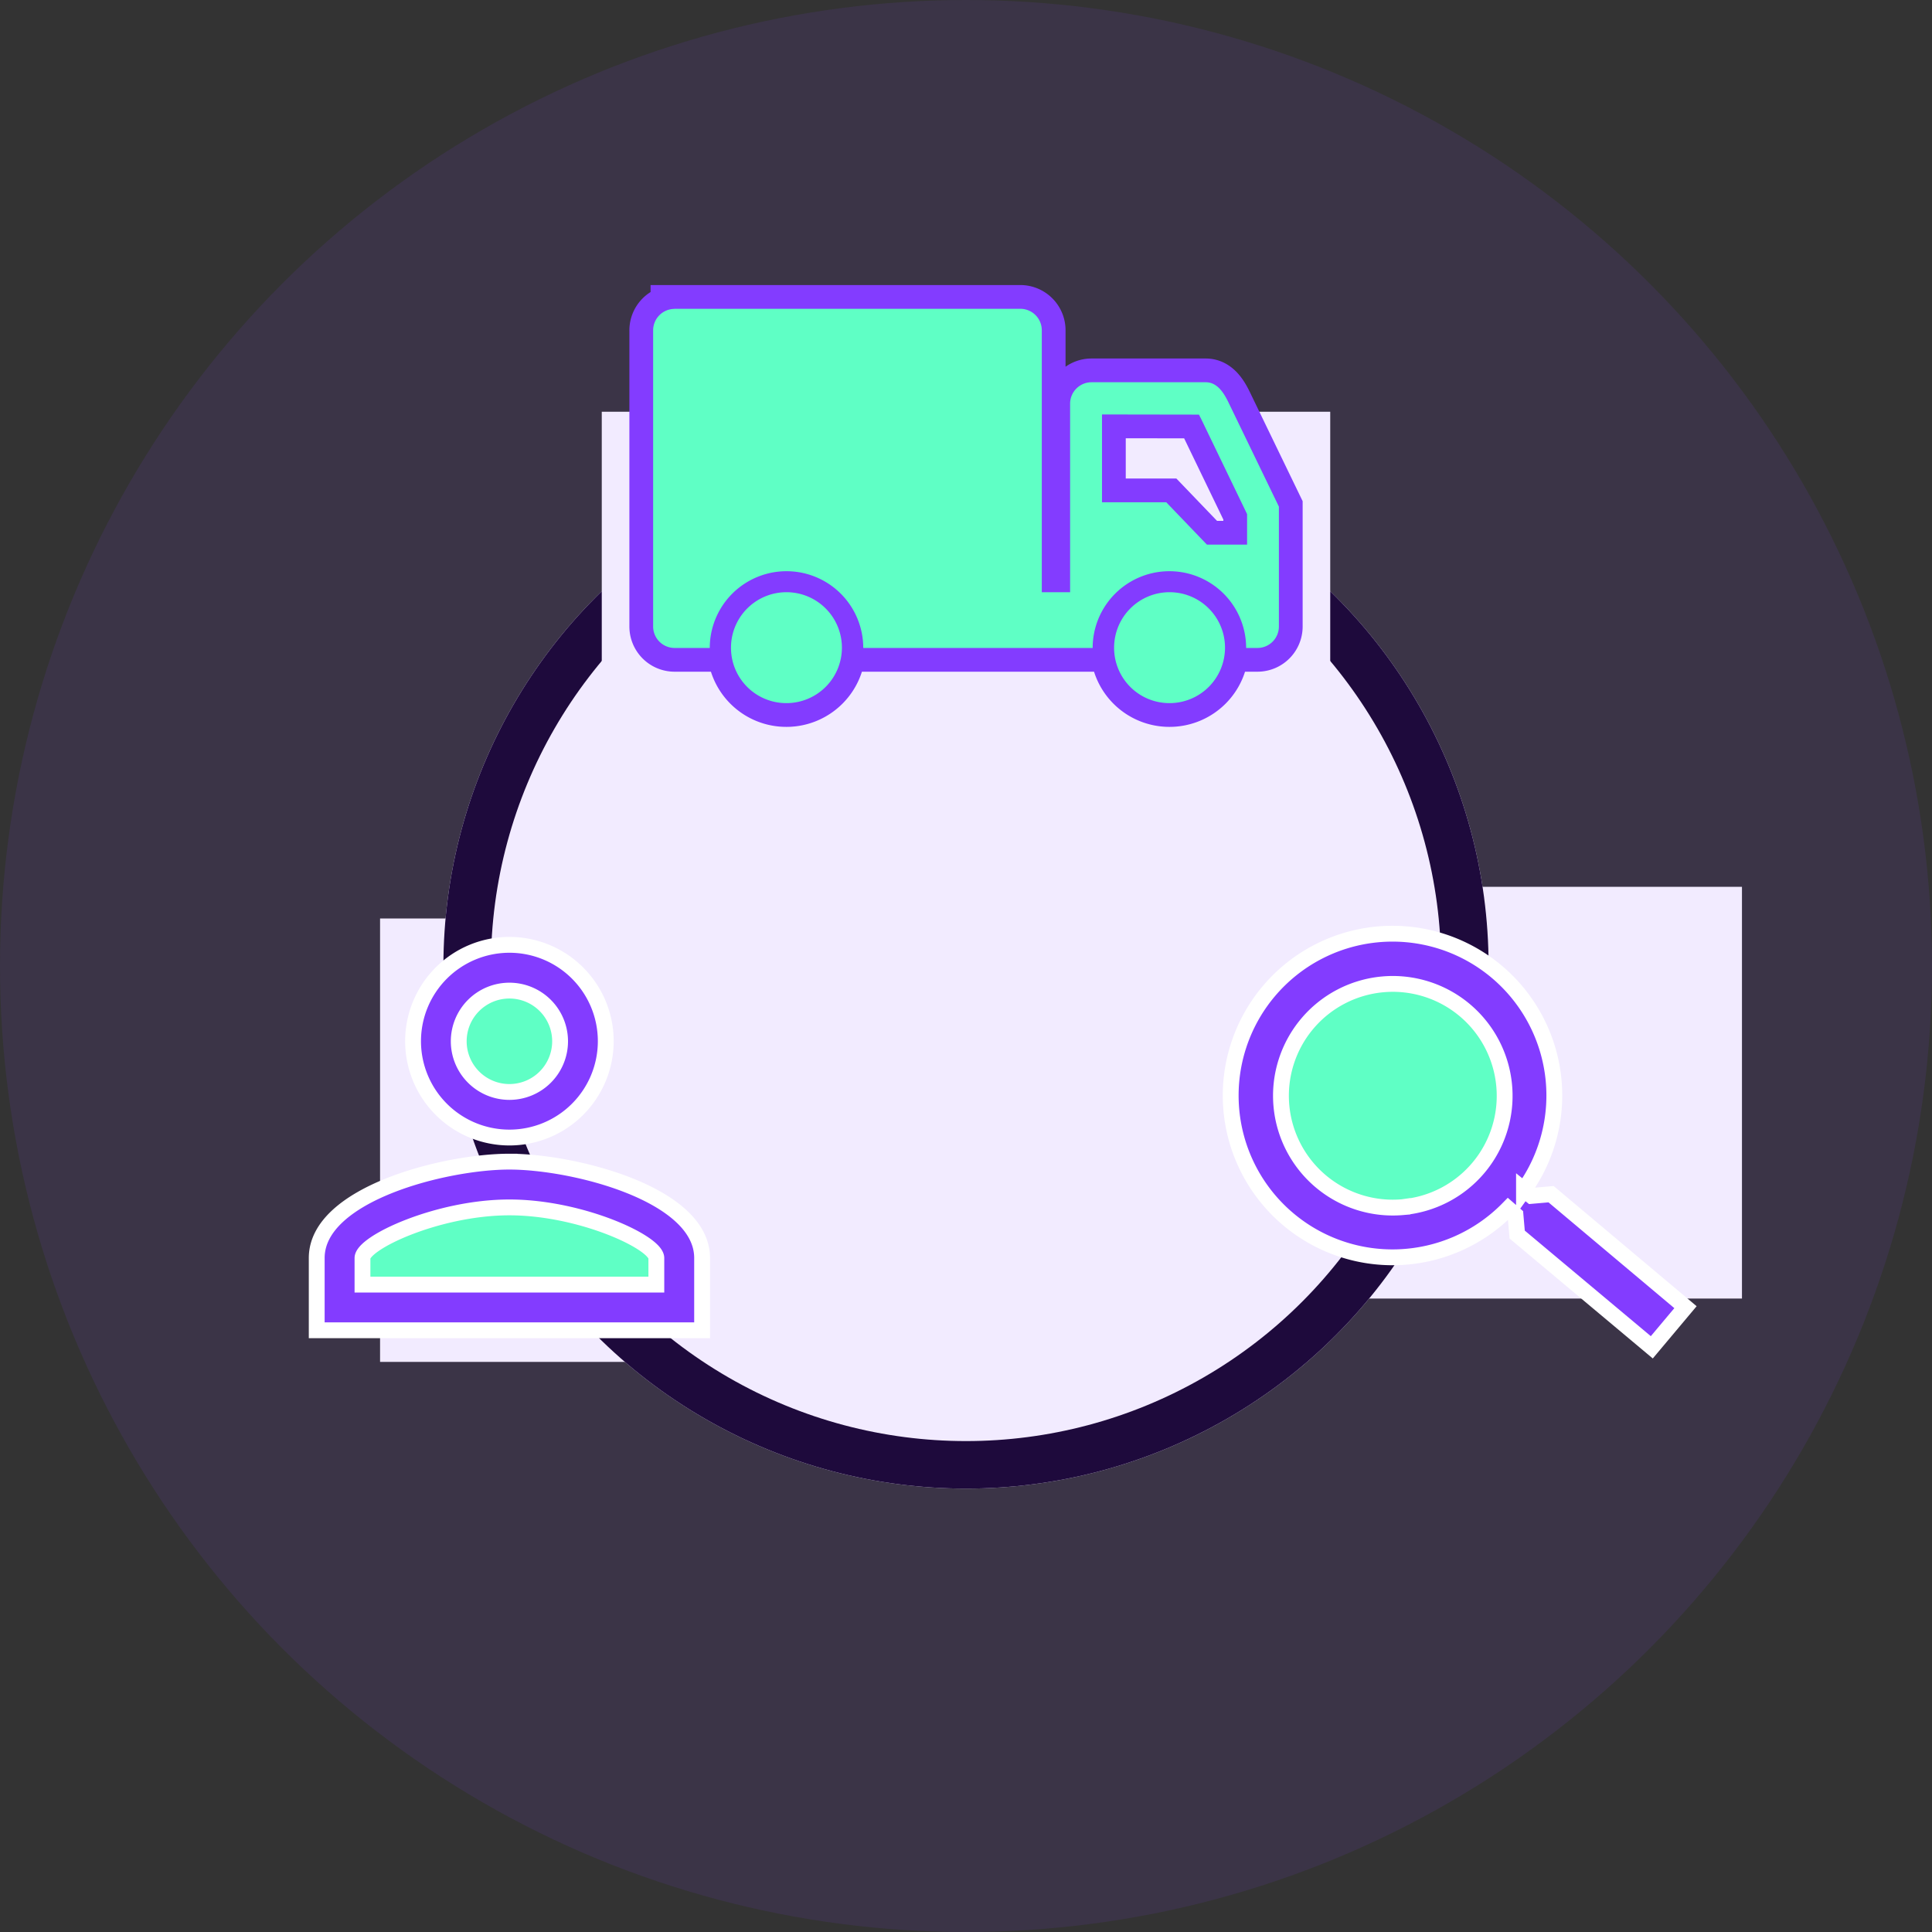 <svg xmlns="http://www.w3.org/2000/svg" width="61" height="61" viewBox="0 0 61 61">
  <rect x="0" y="0" width="61" height="61" fill="#333333" stroke="none"/>
  <g id="Group_35963" data-name="Group 35963" transform="translate(-75 -15)">
    <circle id="Ellipse_3331" data-name="Ellipse 3331" cx="30.5" cy="30.5" r="30.5" transform="translate(75 15)" fill="rgba(131,60,255,0.1)"/>
    <rect id="Rectangle_18118" data-name="Rectangle 18118" width="13" height="14" transform="translate(87 44)" fill="#f2ebff"/>
    <rect id="Rectangle_18119" data-name="Rectangle 18119" width="18" height="13" transform="translate(112 43)" fill="#f2ebff"/>
    <g id="Group_36017" data-name="Group 36017">
      <g id="Ellipse_3332" data-name="Ellipse 3332" transform="translate(89 29)" fill="#f2ebff" stroke="#1e0a3c" stroke-width="1.5">
        <circle cx="16.5" cy="16.5" r="16.5" stroke="none"/>
        <circle cx="16.5" cy="16.5" r="15.75" fill="none"/>
      </g>
      <rect id="Rectangle_18120" data-name="Rectangle 18120" width="23" height="11" transform="translate(94 28)" fill="#f2ebff"/>
      <path id="Truck_icon" d="M100.669,155.47h10.925a.678.678,0,0,1,.677.678v8.271h.894v-5.952a.677.677,0,0,1,.669-.678h3.613c.373,0,.582.348.738.678l1.572,3.249V165.5a.677.677,0,0,1-.669.678h-.365a2.423,2.423,0,1,0-4.846,0h-7.243a2.423,2.423,0,1,0-4.846,0h-1.12A.677.677,0,0,1,100,165.5v-9.349a.677.677,0,0,1,.669-.678Zm3.543,12.45a1.751,1.751,0,1,0-1.754-1.746,1.746,1.746,0,0,0,1.754,1.746Zm12.088,0a1.751,1.751,0,1,0-1.746-1.746,1.746,1.746,0,0,0,1.746,1.746Zm-2.128-9.114v2.772H116.2l1.285,1.338h1.268v-.964l-1.468-3.041c-.017-.026-.035-.07-.052-.1Z" transform="translate(-4.378 -130.72)" fill="#5fffc5" stroke="#833cff" stroke-width="1.5" fill-rule="evenodd"/>
      <path id="Truck_icon-2" data-name="Truck_icon" d="M100.669,155.47h10.925a.678.678,0,0,1,.677.678v8.271h.894v-5.952a.677.677,0,0,1,.669-.678h3.613c.373,0,.582.348.738.678l1.572,3.249V165.5a.677.677,0,0,1-.669.678h-.365a2.423,2.423,0,1,0-4.846,0h-7.243a2.423,2.423,0,1,0-4.846,0h-1.12A.677.677,0,0,1,100,165.5v-9.349a.677.677,0,0,1,.669-.678Zm3.543,12.45a1.751,1.751,0,1,0-1.754-1.746,1.746,1.746,0,0,0,1.754,1.746Zm12.088,0a1.751,1.751,0,1,0-1.746-1.746,1.746,1.746,0,0,0,1.746,1.746Zm-2.128-9.114v2.772H116.2l1.285,1.338h1.268v-.964l-1.468-3.041c-.017-.026-.035-.07-.052-.1Z" transform="translate(-4.378 -130.72)" fill="#5fffc5" fill-rule="evenodd"/>
      <g id="search" transform="matrix(0.996, -0.087, 0.087, 0.996, 110.201, 42.232)">
        <circle id="Ellipse_3334" data-name="Ellipse 3334" cx="4" cy="4" r="4" transform="translate(4.452 4.171) rotate(5)" fill="#5fffc5"/>
        <path id="Path_13427" data-name="Path 13427" d="M12.811,11.634h-.62l-.22-.212a5.11,5.11,0,1,0-.549.549l.212.22v.62l3.925,3.917,1.17-1.17Zm-4.709,0A3.532,3.532,0,1,1,11.634,8.1,3.527,3.527,0,0,1,8.1,11.634Z" fill="#833cff" stroke="#fff" stroke-width="0.5"/>
      </g>
      <g id="person_outline" transform="translate(81 40.832)">
        <path id="Path_13430" data-name="Path 13430" d="M4.842,15.238V13.265a12.89,12.89,0,0,1,1.23-.859c.1,0,2.839-.53,2.839-.53h2.651l2.263.53,1.037.664.552,1.073v.9l-.188.351Z" fill="#5fffc5"/>
        <circle id="Ellipse_3333" data-name="Ellipse 3333" cx="2" cy="2" r="2" transform="translate(8 5.168)" fill="#5fffc5"/>
        <path id="Path_13429" data-name="Path 13429" d="M10.084,5.445a1.6,1.6,0,1,1-1.6,1.6,1.6,1.6,0,0,1,1.6-1.6m0,6.845c2.259,0,4.639,1.11,4.639,1.6v.837H5.445v-.837c0-.487,2.38-1.6,4.639-1.6m0-8.29a3.042,3.042,0,1,0,3.042,3.042A3.041,3.041,0,0,0,10.084,4Zm0,6.845C8.054,10.845,4,11.864,4,13.887v2.282H16.168V13.887C16.168,11.864,12.115,10.845,10.084,10.845Z" fill="#833cff" stroke="#fff" stroke-width="0.5"/>
      </g>
    </g>
  </g>
</svg>
